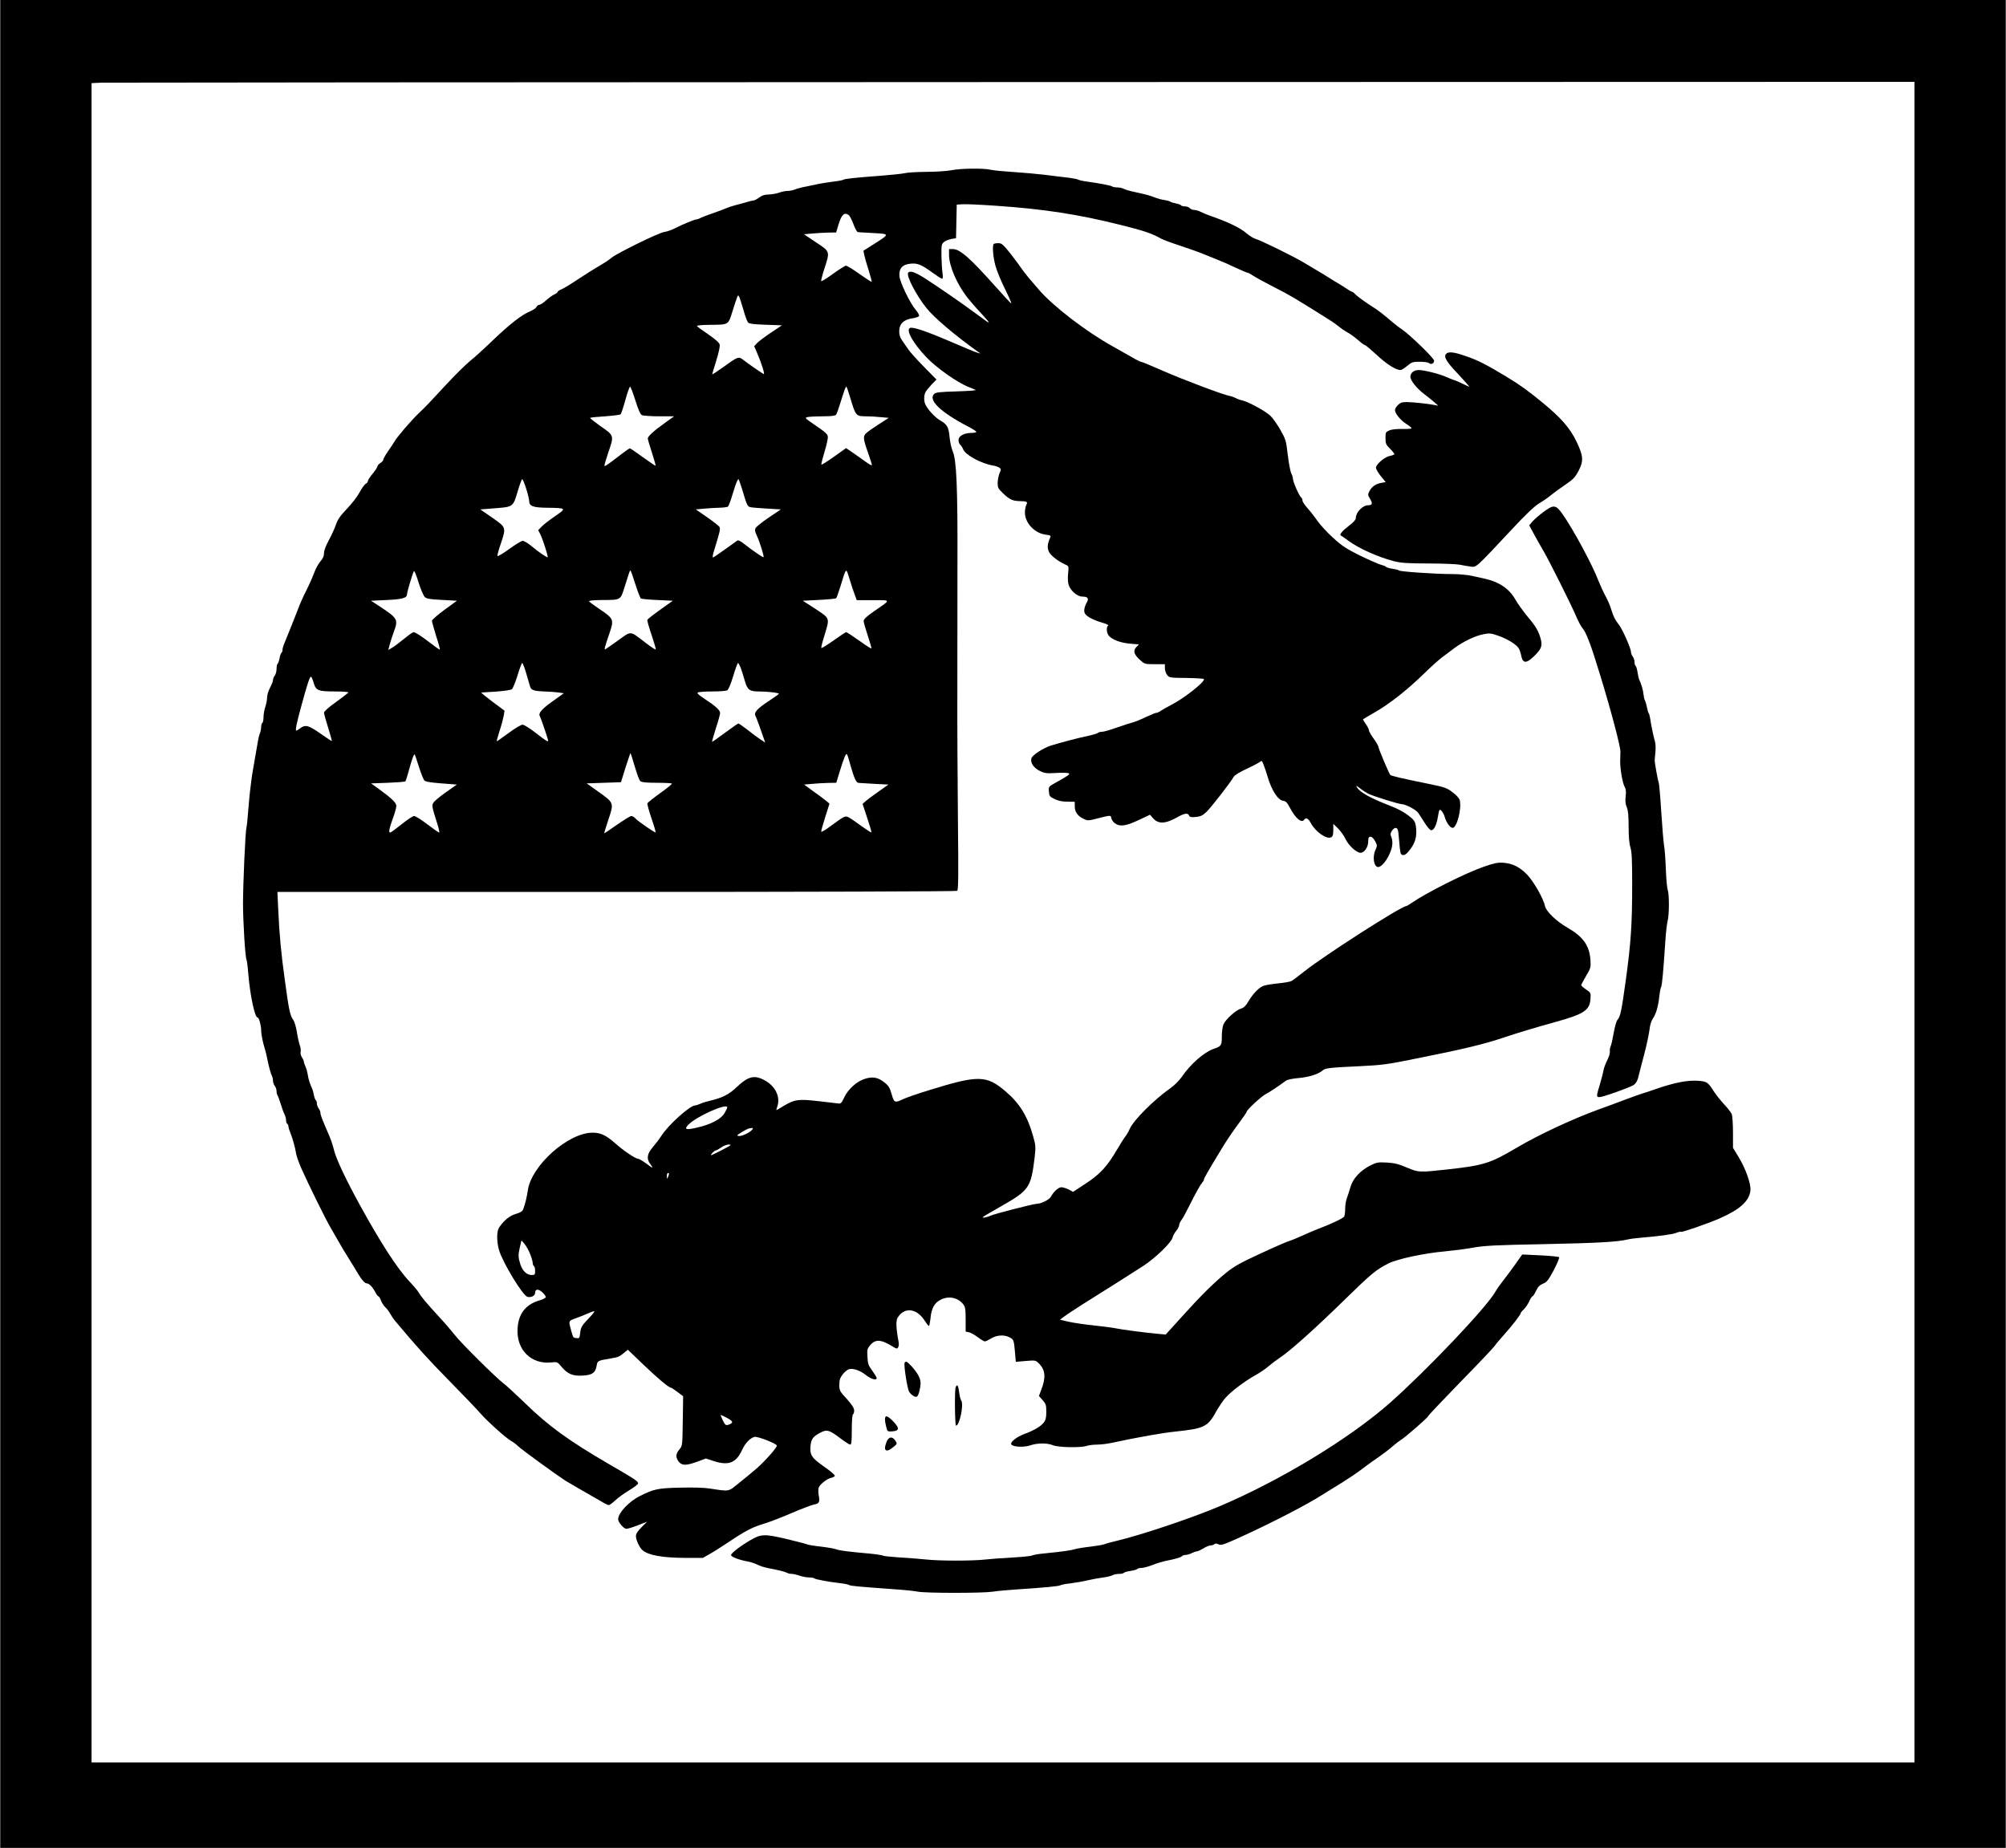 <?xml version="1.0" encoding="UTF-8" standalone="yes"?>
<svg version="1.0" xmlns="http://www.w3.org/2000/svg" width="1268pt" height="1168pt" viewBox="0 0 1691 1558" preserveAspectRatio="xMidYMid meet">
  <g transform="translate(0,1558) scale(0.1,-0.1)" fill="#000000" stroke="none">
    <path d="M0 7790 l0 -7790 8455 0 8455 0 0 7790 0 7790 -8455 0 -8455 0 0
-7790z m16140 15 l0 -7085 -7685 0 -7685 0 0 7080 0 7079 83 4 c45 1 3503 4
7685 5 l7602 2 0 -7085z"/>
    <path d="M8015 14144 c-38 -7 -132 -13 -208 -13 -76 -1 -157 -5 -180 -11 -23
-5 -105 -14 -182 -20 -249 -19 -322 -27 -335 -35 -8 -5 -46 -12 -84 -16 -39
-5 -105 -15 -146 -24 -41 -9 -93 -20 -115 -24 -22 -5 -53 -13 -68 -20 -16 -6
-43 -11 -60 -11 -18 0 -50 -7 -72 -15 -22 -8 -61 -14 -86 -15 -32 0 -55 -7
-79 -25 -19 -14 -40 -25 -48 -25 -7 0 -37 -7 -65 -16 -29 -8 -70 -20 -92 -25
-22 -6 -53 -16 -70 -23 -33 -14 -78 -31 -145 -54 -25 -8 -57 -21 -72 -28 -14
-8 -32 -14 -38 -14 -15 0 -119 -43 -182 -75 -26 -14 -67 -28 -90 -31 -47 -7
-400 -180 -445 -218 -28 -23 -43 -33 -139 -90 -27 -16 -94 -59 -149 -95 -55
-37 -115 -73 -132 -80 -18 -7 -33 -17 -33 -22 0 -5 -12 -15 -27 -21 -16 -7
-47 -29 -70 -50 -24 -21 -49 -38 -57 -38 -9 0 -20 -8 -25 -19 -6 -10 -30 -26
-53 -36 -67 -26 -172 -108 -309 -239 -69 -67 -158 -148 -198 -180 -40 -33
-132 -124 -204 -202 -148 -160 -163 -176 -227 -237 -63 -60 -181 -197 -205
-238 -11 -18 -27 -43 -35 -54 -37 -52 -60 -91 -60 -101 0 -7 -11 -19 -25 -28
-14 -9 -25 -22 -25 -29 0 -7 -18 -34 -40 -61 -22 -26 -40 -54 -40 -62 0 -7 -8
-18 -18 -23 -10 -5 -34 -38 -52 -72 -18 -34 -66 -97 -107 -139 -57 -60 -78
-90 -93 -135 -11 -32 -38 -91 -60 -131 -25 -46 -40 -86 -40 -108 0 -25 -9 -45
-31 -70 -17 -20 -41 -64 -53 -98 -13 -35 -42 -101 -66 -148 -24 -47 -53 -112
-65 -145 -30 -79 -88 -223 -121 -303 -8 -18 -14 -41 -14 -52 0 -10 -4 -21 -9
-24 -5 -4 -12 -24 -16 -46 -4 -22 -11 -42 -16 -46 -5 -3 -9 -22 -9 -43 0 -20
-7 -46 -15 -57 -8 -10 -15 -27 -15 -37 0 -10 -11 -39 -25 -65 -14 -26 -25 -63
-25 -83 0 -20 -7 -56 -15 -79 -8 -23 -15 -62 -15 -86 0 -23 -4 -46 -10 -49 -5
-3 -10 -19 -10 -35 0 -16 -5 -41 -12 -57 -6 -15 -14 -50 -18 -78 -5 -27 -13
-79 -20 -115 -24 -133 -29 -167 -40 -260 -7 -52 -15 -145 -20 -206 -4 -61 -11
-120 -14 -132 -9 -28 -29 -473 -29 -647 1 -153 18 -439 29 -464 4 -9 11 -61
15 -116 16 -189 55 -375 80 -375 11 0 29 -66 29 -107 0 -34 14 -102 33 -163 6
-19 14 -53 18 -75 11 -58 30 -127 40 -147 5 -10 9 -28 9 -41 0 -13 7 -32 15
-43 8 -10 15 -30 15 -45 0 -14 4 -29 8 -35 4 -5 16 -36 26 -69 10 -33 24 -73
32 -88 8 -16 14 -39 14 -52 0 -13 4 -27 10 -30 5 -3 10 -13 10 -22 0 -8 6 -29
13 -46 20 -46 45 -136 51 -180 3 -20 22 -76 43 -124 57 -129 210 -440 248
-503 18 -30 49 -84 69 -120 20 -36 55 -94 78 -130 22 -36 50 -81 62 -101 47
-81 77 -119 94 -119 22 0 53 -32 76 -78 9 -17 21 -32 25 -32 5 0 14 -15 21
-34 6 -18 22 -44 36 -57 14 -13 33 -37 41 -54 9 -16 29 -46 45 -65 179 -214
272 -317 452 -500 116 -118 236 -243 265 -277 56 -65 219 -211 260 -233 13 -7
40 -26 58 -44 40 -36 304 -228 398 -290 11 -7 70 -41 130 -76 61 -34 135 -78
167 -96 31 -19 62 -34 69 -34 7 0 31 18 54 39 22 22 74 59 115 84 41 24 76 51
78 59 3 17 -21 34 -253 168 -328 191 -505 319 -695 505 -80 77 -163 154 -185
170 -62 46 -362 343 -413 410 -26 33 -82 99 -127 147 -115 125 -160 180 -175
208 -7 14 -43 57 -81 97 -101 107 -242 325 -420 649 -120 220 -196 381 -215
458 -8 33 -25 86 -38 116 -63 145 -76 179 -76 196 0 11 -7 28 -15 38 -8 11
-15 30 -15 42 0 13 -4 25 -9 28 -5 3 -12 22 -16 42 -3 20 -10 44 -14 53 -17
34 -34 87 -38 121 -3 19 -11 49 -19 67 -8 17 -14 36 -14 42 0 7 -7 23 -16 36
-9 14 -14 34 -11 46 3 11 0 37 -8 58 -7 21 -18 71 -24 112 -7 41 -20 86 -31
101 -26 36 -36 79 -70 333 -33 238 -45 368 -56 598 l-7 147 2859 0 c1572 0
2865 4 2872 9 11 6 12 116 7 592 -3 321 -6 807 -5 1079 0 272 1 763 1 1090 2
647 -8 873 -40 945 -10 23 -22 76 -26 116 -8 88 -20 110 -79 144 -43 25 -100
86 -124 132 -15 28 -15 78 -1 106 6 12 30 41 52 65 l41 42 -106 108 c-58 59
-118 125 -132 147 -15 22 -38 55 -51 74 -18 24 -25 47 -25 78 0 62 38 99 110
109 28 4 54 13 57 20 3 8 -10 31 -29 53 -48 57 -130 227 -136 282 -6 65 25
100 94 106 59 6 94 -9 192 -81 34 -25 67 -46 73 -46 7 0 9 15 4 48 -4 26 -8
91 -9 145 -1 91 1 100 22 117 12 10 40 21 62 25 l39 7 3 141 3 142 50 3 c28 2
156 -4 285 -13 398 -27 694 -73 1045 -161 199 -49 270 -74 345 -117 14 -8 86
-35 160 -59 74 -25 158 -54 185 -66 28 -11 84 -34 125 -50 41 -16 114 -48 161
-71 48 -22 92 -41 98 -41 5 0 27 -12 48 -26 21 -14 92 -53 157 -86 66 -33 147
-77 180 -97 34 -21 83 -51 110 -67 27 -16 59 -36 71 -44 12 -8 51 -32 86 -54
35 -21 82 -52 104 -70 41 -32 49 -38 105 -71 18 -11 52 -37 75 -57 23 -21 47
-38 53 -38 5 0 50 -38 100 -84 82 -77 160 -126 199 -126 8 0 33 16 56 35 38
32 46 35 107 35 36 0 71 -5 77 -11 16 -16 43 -4 43 20 0 21 -204 219 -275 267
-22 14 -59 43 -82 63 -73 62 -115 95 -149 116 -63 39 -141 95 -159 115 -10 11
-22 20 -26 20 -5 0 -28 13 -51 29 -24 16 -65 42 -92 57 -27 16 -59 36 -71 44
-12 8 -45 29 -74 45 -29 17 -80 47 -114 68 -79 49 -373 193 -412 203 -16 4
-49 24 -73 44 -54 48 -155 97 -308 150 -28 10 -65 25 -82 34 -17 9 -42 16 -55
16 -14 0 -30 7 -37 15 -7 8 -25 15 -41 15 -15 0 -30 4 -33 9 -3 5 -23 12 -43
16 -21 4 -42 10 -48 15 -5 4 -26 10 -45 13 -19 2 -51 10 -70 17 -19 7 -42 15
-50 18 -22 8 -119 31 -165 40 -22 5 -50 14 -62 20 -12 7 -37 12 -56 12 -18 0
-37 3 -41 8 -8 7 -108 27 -212 41 -34 4 -67 12 -74 16 -7 5 -45 12 -84 17 -39
4 -127 15 -196 24 -69 8 -190 19 -270 24 -80 5 -165 13 -190 19 -62 14 -250
12 -335 -5z m-861 -377 c9 -7 27 -42 40 -77 13 -36 30 -66 37 -67 8 -1 67 -5
132 -8 139 -8 138 -7 5 -92 l-90 -57 7 -35 c4 -20 20 -78 37 -129 16 -52 28
-96 25 -98 -2 -2 -48 28 -102 66 -54 39 -106 70 -114 70 -9 -1 -59 -32 -111
-70 -52 -38 -96 -65 -98 -60 -2 5 10 52 27 105 48 147 49 143 -71 222 l-101
68 69 6 c38 4 99 7 136 8 l66 1 21 70 c25 81 49 103 85 77z m-888 -798 c14
-52 32 -100 40 -108 10 -11 49 -16 149 -19 l136 -5 -93 -62 c-51 -34 -104 -74
-117 -88 l-24 -26 23 -53 c39 -90 70 -189 57 -182 -33 20 -136 91 -168 117
-44 34 -45 34 -178 -62 -47 -33 -86 -59 -87 -58 -2 1 13 53 33 115 21 69 33
122 29 137 -4 16 -37 45 -96 86 -50 34 -93 65 -96 70 -3 5 43 10 103 10 169 2
160 -3 197 114 46 145 45 143 56 124 5 -9 21 -59 36 -110z m-911 -764 c24 -77
42 -118 55 -125 10 -5 76 -10 145 -10 l127 0 -78 -56 c-93 -66 -144 -113 -144
-131 0 -8 16 -62 35 -120 19 -59 33 -108 31 -110 -1 -2 -50 31 -107 72 -57 41
-106 75 -110 75 -4 0 -35 -21 -69 -47 -119 -92 -140 -106 -145 -101 -3 2 11
51 30 107 52 150 53 147 -61 226 -52 37 -93 69 -90 72 3 3 60 9 127 13 67 5
125 12 130 17 5 5 23 59 40 121 17 62 35 112 40 112 4 0 24 -52 44 -115z
m1810 28 c48 -161 49 -163 137 -163 29 0 84 -3 121 -7 l69 -6 -84 -54 c-45
-29 -94 -63 -106 -75 -29 -26 -27 -47 17 -171 17 -48 31 -93 31 -98 0 -6 -24
6 -52 27 -29 21 -78 56 -109 77 l-57 39 -101 -72 c-56 -40 -104 -70 -107 -67
-3 3 9 51 26 107 17 55 30 113 28 128 -2 22 -23 40 -101 93 -96 66 -97 67 -66
73 17 3 75 6 129 6 66 0 101 4 107 13 6 6 22 52 37 101 33 106 44 136 50 136
3 0 17 -39 31 -87z m-2730 -774 c14 -44 25 -91 25 -104 0 -42 33 -55 150 -56
165 -2 167 -4 68 -71 -45 -31 -96 -70 -112 -87 l-30 -31 19 -37 c22 -46 66
-185 61 -191 -6 -5 -77 44 -141 97 -27 22 -59 41 -70 41 -11 0 -63 -32 -115
-70 -53 -38 -96 -64 -98 -57 -1 7 11 52 28 101 47 140 47 139 -71 221 l-101
70 127 10 c152 12 149 10 190 149 16 53 32 96 36 96 5 0 20 -36 34 -81z m1821
-6 c38 -129 44 -143 68 -149 11 -3 74 -8 140 -12 l118 -7 -101 -68 c-56 -38
-106 -78 -112 -89 -8 -15 -6 -29 9 -61 25 -52 64 -178 58 -185 -5 -4 -98 60
-170 117 -21 17 -43 28 -50 24 -6 -4 -53 -38 -105 -75 -51 -37 -97 -68 -102
-68 -4 0 -1 21 7 48 53 172 58 193 48 210 -6 9 -53 46 -105 82 l-94 65 65 6
c36 4 94 7 130 8 36 1 70 5 75 9 6 4 24 50 39 102 28 94 43 130 51 130 2 0 16
-39 31 -87z m950 -890 l16 -43 136 0 c157 -1 157 8 8 -95 -61 -42 -86 -66 -86
-81 0 -11 16 -67 35 -124 19 -57 33 -106 30 -108 -2 -2 -49 28 -103 67 -55 39
-104 71 -109 71 -5 0 -54 -32 -108 -71 -55 -39 -101 -67 -102 -62 -2 5 10 53
27 107 45 148 48 140 -76 222 l-107 69 138 7 c76 4 141 10 144 15 4 4 19 49
35 98 51 167 46 163 78 60 15 -50 35 -109 44 -132z m-3627 -16 c15 -15 41 -20
145 -25 l127 -7 -106 -77 c-58 -43 -105 -84 -105 -92 0 -8 16 -65 35 -127 20
-61 34 -114 32 -116 -3 -2 -37 22 -77 53 -82 63 -130 94 -146 94 -6 0 -44 -27
-85 -61 -41 -33 -86 -67 -101 -74 l-26 -15 13 49 c7 26 22 73 34 105 38 102
31 114 -113 209 l-80 52 130 6 c135 6 174 17 174 49 0 19 47 176 58 195 4 6
21 -37 39 -95 18 -58 42 -113 52 -123z m1776 108 c20 -63 41 -117 47 -121 6
-4 69 -10 140 -13 l129 -6 -105 -75 c-58 -41 -107 -80 -110 -86 -2 -6 14 -64
36 -128 22 -65 38 -120 35 -122 -3 -3 -43 24 -89 59 -132 101 -114 99 -226 19
-53 -38 -102 -72 -109 -76 -13 -7 -7 17 36 141 37 110 34 117 -92 202 -42 28
-78 55 -82 61 -4 6 33 10 107 11 165 1 157 -4 195 118 38 122 41 131 47 131 3
0 21 -52 41 -115z m-920 -752 c14 -49 29 -99 33 -113 9 -29 34 -37 122 -40 36
-1 87 -5 113 -8 l49 -7 -95 -68 c-96 -69 -123 -102 -106 -128 8 -13 69 -193
69 -204 0 -13 -22 1 -104 65 -50 39 -99 70 -112 70 -12 0 -65 -31 -117 -70
-52 -38 -97 -70 -100 -70 -3 0 8 40 24 89 16 49 31 108 35 129 l6 40 -102 76
c-56 42 -98 76 -93 77 4 0 61 4 125 8 69 5 124 13 133 21 8 7 29 59 47 116 17
57 35 104 39 104 5 0 20 -39 34 -87z m1809 45 c8 -24 24 -72 34 -108 21 -76
40 -90 118 -90 76 0 174 -12 169 -20 -2 -4 -43 -33 -90 -64 -95 -63 -122 -94
-107 -123 6 -10 26 -64 46 -121 l36 -103 -48 32 c-26 18 -75 54 -108 81 -34
26 -66 48 -70 48 -5 -1 -56 -36 -114 -79 -58 -43 -106 -77 -108 -76 -2 2 13
53 32 114 20 61 36 119 36 130 0 23 -42 61 -133 120 -48 31 -64 47 -55 52 7 5
62 9 121 9 60 0 116 4 126 9 11 6 30 50 51 120 18 61 37 111 41 111 4 0 14
-19 23 -42z m-3601 -126 c19 -64 37 -72 180 -72 68 0 116 -4 113 -9 -4 -5 -51
-41 -106 -81 -63 -45 -100 -78 -100 -89 0 -10 16 -67 35 -127 18 -59 33 -110
31 -112 -2 -1 -45 27 -96 63 -100 70 -128 78 -170 45 -14 -11 -29 -20 -33 -20
-11 0 0 53 39 198 54 198 75 262 85 256 5 -3 15 -26 22 -52z m2707 -704 c18
-62 39 -119 48 -125 11 -9 55 -13 137 -13 67 0 125 -3 128 -6 4 -4 -40 -40
-97 -80 -57 -41 -106 -80 -109 -87 -3 -7 13 -64 34 -127 22 -62 37 -115 35
-118 -6 -5 -148 93 -171 118 -10 11 -25 20 -34 20 -9 0 -63 -34 -121 -74 -58
-41 -106 -73 -107 -72 -2 1 13 49 32 107 51 149 51 149 -75 239 l-105 75 145
5 144 5 38 123 c22 67 40 122 42 122 2 0 18 -51 36 -112z m1819 9 c31 -108 48
-147 69 -148 9 -1 70 -4 134 -8 l117 -6 -82 -58 c-45 -31 -94 -68 -109 -81
l-27 -24 39 -118 c22 -65 38 -120 35 -122 -2 -3 -40 22 -85 54 -44 33 -91 65
-105 72 -30 16 -38 12 -149 -70 -44 -33 -82 -56 -84 -50 -1 5 14 61 34 123
l36 113 -28 24 c-16 13 -64 49 -108 80 l-78 57 68 6 c38 4 99 7 136 8 l67 1
27 88 c39 127 56 167 64 151 5 -8 18 -49 29 -92z m-3639 -12 c18 -55 38 -107
46 -115 10 -11 53 -18 144 -25 l130 -10 -91 -64 c-50 -35 -97 -74 -105 -87
-17 -24 -16 -29 30 -176 14 -43 21 -78 17 -78 -4 0 -49 32 -100 70 -50 39
-101 70 -111 70 -11 0 -58 -31 -106 -70 -48 -38 -91 -70 -96 -70 -15 0 -8 35
22 118 17 46 30 93 30 106 0 27 -38 64 -144 141 l-69 50 141 5 c77 3 144 8
148 12 4 5 17 45 29 90 24 90 43 143 50 137 2 -2 18 -49 35 -104z"/>
    <path d="M8377 13523 c-13 -13 -7 -101 13 -179 11 -43 49 -136 85 -207 35 -71
57 -123 48 -115 -9 7 -68 72 -132 143 -212 238 -299 315 -358 315 l-33 0 0
-52 c1 -90 65 -241 153 -355 18 -23 70 -84 117 -134 95 -104 93 -104 -46 -1
-123 91 -322 228 -433 299 -82 51 -123 64 -136 42 -16 -25 67 -186 152 -293
62 -80 241 -232 433 -369 l25 -18 -25 7 c-14 3 -122 48 -240 99 -203 87 -310
122 -331 109 -33 -20 28 -127 139 -245 84 -89 264 -216 355 -251 28 -11 56
-23 62 -26 5 -4 -67 -9 -162 -12 -143 -4 -175 -8 -189 -22 -51 -51 54 -153
284 -273 39 -20 72 -41 72 -46 0 -5 -18 -9 -41 -9 -62 0 -109 -26 -109 -60 0
-15 6 -33 14 -39 8 -6 19 -24 25 -39 20 -49 153 -121 252 -137 19 -3 43 -11
53 -18 16 -11 16 -15 1 -49 -8 -21 -15 -57 -15 -81 0 -37 5 -48 43 -84 57 -55
83 -67 144 -68 61 -1 69 -6 54 -33 -6 -12 -11 -40 -11 -64 0 -88 83 -175 176
-186 37 -4 44 -8 38 -21 -26 -60 -28 -92 -10 -126 18 -33 77 -78 139 -106 27
-12 27 -14 21 -74 -4 -38 -2 -76 5 -98 17 -49 73 -97 114 -97 49 0 59 -16 36
-54 -10 -17 -19 -45 -19 -62 0 -25 8 -36 40 -58 22 -14 70 -34 106 -44 38 -11
62 -22 56 -26 -17 -10 -15 -58 3 -83 24 -34 102 -64 183 -70 l73 -6 -22 -23
c-29 -31 -20 -62 31 -108 39 -35 41 -36 125 -36 l85 0 0 -34 c0 -19 9 -44 19
-57 18 -23 25 -24 160 -25 78 -1 145 -5 149 -9 18 -18 -167 -164 -278 -220
-30 -15 -67 -36 -82 -46 -14 -11 -32 -19 -40 -19 -7 0 -47 -16 -87 -35 -41
-20 -90 -40 -110 -45 -20 -5 -81 -25 -136 -44 -55 -20 -111 -36 -126 -36 -14
0 -29 -4 -35 -10 -5 -5 -43 -16 -84 -25 -76 -15 -227 -55 -311 -81 -66 -21
-158 -81 -165 -109 -9 -37 21 -81 72 -105 41 -20 57 -22 138 -17 51 3 98 2
105 -3 13 -8 2 -16 -112 -80 -57 -32 -58 -32 -55 -73 3 -39 7 -44 48 -64 31
-15 64 -22 108 -22 l62 -1 0 -39 c0 -46 25 -82 75 -105 34 -17 40 -16 118 4
110 28 111 28 115 3 2 -13 15 -32 29 -43 42 -32 93 -26 202 26 l96 45 20 -24
c47 -57 106 -56 212 4 59 33 88 37 97 13 5 -13 16 -16 57 -12 41 4 57 12 91
44 40 39 205 252 228 294 7 14 49 40 108 67 54 25 104 52 113 59 15 13 18 11
31 -23 9 -21 23 -65 33 -98 33 -115 88 -202 133 -207 21 -2 33 -14 57 -60 48
-90 99 -132 120 -98 13 20 35 9 54 -27 39 -75 135 -143 173 -122 14 7 18 22
18 61 l0 52 40 -39 c21 -21 51 -62 64 -91 26 -54 92 -114 126 -114 31 0 63 46
64 92 1 35 4 43 20 43 12 0 26 -14 39 -38 18 -35 18 -39 3 -71 -28 -59 -15
-146 22 -146 39 0 105 100 118 179 4 25 2 53 -6 71 -10 25 -10 34 4 55 18 28
41 33 49 10 4 -8 9 -49 12 -92 3 -43 8 -88 11 -100 6 -30 35 -30 61 0 63 70
82 132 69 222 -7 41 -14 51 -64 90 -35 28 -93 59 -152 81 -166 64 -260 116
-281 157 -10 17 -5 15 27 -10 21 -17 53 -37 69 -45 39 -20 258 -88 282 -88 30
0 119 -46 137 -71 9 -13 35 -52 56 -86 22 -35 46 -63 55 -63 24 0 45 43 57
114 11 64 12 66 30 50 10 -10 23 -34 28 -54 12 -44 45 -90 66 -90 36 0 78 162
60 234 -4 15 -29 43 -60 66 -49 37 -66 43 -197 70 -240 49 -321 68 -329 77
-11 12 -100 223 -100 237 0 7 -18 38 -40 69 -22 30 -40 62 -40 70 0 8 -11 31
-25 51 -14 20 -25 38 -25 40 0 2 46 30 103 62 124 72 267 184 407 320 58 57
128 120 155 140 28 21 75 56 105 79 74 55 173 103 243 117 53 11 64 10 125
-11 81 -27 163 -79 178 -112 7 -13 16 -42 20 -64 13 -58 43 -59 101 -3 66 63
77 90 63 146 -17 67 -41 110 -115 197 -36 44 -82 108 -101 142 -48 86 -134
146 -249 172 -27 6 -80 18 -116 26 -36 8 -112 15 -169 15 -137 0 -432 20 -445
30 -5 5 -31 11 -58 15 -26 4 -50 11 -53 16 -2 5 -24 13 -47 19 -23 7 -102 42
-176 78 -111 55 -150 81 -222 147 -49 44 -107 107 -130 140 -23 33 -61 82 -85
109 -24 26 -44 56 -44 66 0 11 -5 22 -11 26 -15 9 -69 131 -69 155 0 11 -6 32
-14 47 -8 15 -21 85 -30 156 -14 123 -17 132 -63 213 -26 46 -64 99 -83 117
-41 40 -189 120 -240 131 -19 4 -44 13 -55 20 -11 6 -33 14 -50 17 -54 10
-392 137 -565 213 -93 41 -175 75 -182 75 -6 0 -41 17 -77 39 -36 21 -109 62
-161 91 -224 124 -501 337 -621 476 -24 29 -65 76 -90 105 -25 30 -54 68 -64
84 -11 17 -50 69 -88 118 -62 77 -73 87 -102 87 -17 0 -35 -3 -38 -7z"/>
    <path d="M12190 12595 c-21 -25 6 -68 110 -177 50 -54 89 -98 86 -98 -4 0 -28
11 -54 24 -26 13 -58 27 -72 31 -14 4 -44 16 -68 27 -58 26 -186 58 -232 58
-41 0 -70 -24 -70 -57 0 -31 54 -99 117 -146 30 -23 70 -55 87 -70 l31 -28
-30 6 c-64 12 -182 24 -233 25 -43 0 -57 -5 -77 -25 -14 -13 -25 -32 -25 -42
0 -29 47 -87 95 -117 25 -16 45 -32 45 -37 0 -4 -35 -7 -77 -6 -47 1 -91 -3
-110 -12 -31 -13 -33 -16 -33 -65 0 -47 4 -55 40 -91 21 -21 37 -42 35 -45 -3
-4 -20 -11 -38 -14 -44 -8 -117 -71 -117 -99 0 -13 19 -45 41 -72 l41 -50 -35
-6 c-47 -7 -83 -32 -102 -70 -15 -28 -15 -33 5 -65 24 -41 19 -54 -18 -54 -45
-1 -102 -60 -102 -107 0 -14 -18 -36 -57 -65 -60 -46 -86 -78 -68 -84 6 -3 34
-22 62 -43 87 -65 246 -136 382 -172 62 -16 111 -19 290 -20 119 0 239 -5 266
-10 28 -6 69 -13 93 -16 50 -6 36 -19 344 310 122 131 194 199 234 223 32 19
79 52 103 72 25 20 79 60 120 87 63 43 79 59 109 115 44 85 41 126 -20 252
-53 110 -131 198 -282 322 -131 107 -189 149 -311 223 -164 99 -245 140 -342
172 -101 35 -144 38 -163 16z"/>
    <path d="M13010 11262 c-36 -27 -77 -63 -92 -80 l-26 -32 42 -77 c23 -43 57
-103 75 -133 44 -73 235 -454 278 -555 19 -44 43 -89 53 -100 31 -33 74 -146
148 -390 96 -313 174 -611 173 -654 0 -20 -2 -54 -2 -76 -2 -60 19 -186 37
-218 12 -21 14 -42 9 -82 -4 -38 -2 -63 9 -90 12 -27 16 -72 16 -164 0 -83 5
-143 15 -175 12 -38 15 -108 15 -315 0 -340 -11 -495 -55 -814 -36 -259 -45
-299 -70 -327 -8 -9 -22 -58 -31 -110 -9 -52 -20 -103 -26 -113 -5 -10 -8 -28
-6 -41 1 -13 -5 -38 -14 -57 -28 -59 -37 -83 -43 -119 -4 -19 -15 -62 -25 -95
-33 -109 -34 -115 -5 -115 29 0 253 80 289 103 16 11 29 33 36 59 6 24 28 111
50 193 22 83 42 178 46 213 4 39 15 75 29 95 27 40 45 102 54 188 4 36 11 71
15 77 8 13 20 146 35 378 5 78 14 159 20 180 14 50 14 224 1 260 -6 15 -13 93
-16 173 -3 80 -9 171 -15 201 -5 30 -16 160 -24 289 -8 128 -18 237 -21 242
-6 11 -35 168 -34 189 0 8 3 39 6 69 3 30 2 70 -4 90 -14 48 -32 136 -39 186
-3 22 -9 45 -13 50 -5 6 -11 28 -15 50 -4 22 -12 49 -17 59 -6 10 -11 35 -13
55 -3 34 -18 85 -36 122 -4 9 -10 37 -14 63 -4 25 -11 49 -16 52 -5 3 -9 17
-9 32 0 15 -7 36 -15 46 -8 11 -15 28 -15 39 0 29 -70 188 -100 227 -36 47
-49 73 -67 133 -8 29 -30 79 -48 112 -18 33 -44 90 -58 125 -51 136 -217 443
-306 568 -56 78 -73 79 -161 14z"/>
    <path d="M12505 8271 c-150 -52 -473 -214 -602 -302 -23 -16 -45 -29 -49 -29
-41 0 -693 -418 -858 -550 -49 -39 -98 -76 -108 -81 -10 -6 -60 -15 -111 -20
-51 -5 -106 -14 -123 -20 -38 -12 -93 -68 -131 -134 -22 -37 -38 -52 -62 -59
-42 -12 -130 -91 -147 -133 -8 -18 -14 -63 -14 -101 0 -77 -4 -83 -68 -105
-81 -28 -195 -127 -270 -237 -21 -30 -63 -72 -93 -93 -141 -99 -314 -272 -346
-346 -8 -19 -25 -49 -38 -65 -13 -17 -44 -67 -70 -111 -82 -140 -142 -205
-261 -283 l-108 -71 -37 20 c-21 10 -49 19 -62 19 -24 0 -65 -37 -87 -78 -13
-27 -82 -61 -122 -62 -27 0 -361 -86 -388 -100 -27 -13 -76 -22 -65 -12 6 6
75 47 155 92 234 133 251 157 281 405 11 93 10 106 -10 178 -47 173 -115 284
-234 385 -162 138 -230 139 -646 10 -91 -28 -188 -61 -215 -74 -75 -35 -79
-33 -100 41 -15 53 -26 71 -57 96 -57 45 -98 54 -165 34 -70 -20 -144 -86
-179 -160 -20 -43 -28 -52 -47 -49 -13 2 -89 11 -170 20 -169 19 -200 15 -295
-42 -30 -19 -57 -34 -59 -34 -1 0 2 14 8 31 27 77 -13 165 -97 215 -94 55
-146 43 -250 -56 -61 -58 -119 -87 -222 -111 -27 -6 -62 -17 -80 -25 -17 -8
-36 -14 -43 -14 -44 0 -225 -162 -286 -257 -18 -28 -52 -72 -74 -98 -46 -53
-52 -97 -20 -138 32 -41 23 -40 -33 3 -30 22 -61 40 -69 40 -21 0 -123 68
-191 129 -81 71 -124 91 -194 91 -204 -1 -512 -275 -544 -483 -9 -62 -24 -123
-40 -164 -6 -16 -24 -27 -62 -38 -52 -15 -100 -54 -141 -115 -21 -32 -21 -119
0 -191 31 -105 200 -383 239 -393 33 -8 65 9 65 35 0 32 28 34 61 3 16 -15 29
-33 29 -40 0 -7 -24 -20 -53 -28 -117 -34 -178 -113 -185 -238 -11 -177 114
-303 283 -285 52 5 53 5 88 -37 51 -61 94 -79 178 -74 81 4 108 24 118 85 7
40 8 41 116 59 64 11 73 14 110 44 l37 30 127 -122 c120 -115 218 -198 236
-198 4 0 29 -16 55 -36 l48 -36 -3 -209 c-3 -208 -3 -209 -29 -240 -31 -37
-33 -67 -5 -103 27 -34 63 -34 156 0 l73 27 70 -23 c122 -39 186 -13 235 95
26 57 68 101 105 110 26 6 182 -55 188 -73 4 -14 -97 -129 -169 -192 -35 -30
-102 -86 -149 -123 -95 -77 -77 -73 -250 -47 -46 7 -143 10 -250 7 -187 -4
-221 -12 -339 -72 -92 -46 -181 -142 -181 -194 0 -26 47 -81 70 -81 10 0 54
13 96 30 l78 30 -47 -47 c-34 -34 -47 -54 -47 -75 0 -33 30 -96 56 -119 50
-42 166 -63 354 -64 l155 0 59 34 c33 18 105 64 160 101 142 95 198 124 301
155 50 15 155 56 235 91 80 34 162 65 182 69 44 8 50 21 39 78 -4 24 -4 53 0
64 10 28 72 77 106 83 14 3 28 10 30 17 2 6 -38 41 -90 77 -106 74 -122 98
-115 176 6 57 21 78 82 110 55 30 76 24 167 -45 40 -30 78 -55 86 -55 10 0 13
28 13 124 0 73 4 127 10 131 6 3 10 18 10 33 0 19 -18 48 -62 97 -60 65 -63
71 -63 119 0 41 6 59 29 89 16 20 40 40 53 43 36 9 94 -11 144 -51 43 -34 89
-46 89 -24 0 6 -17 34 -37 62 -33 44 -38 59 -41 117 -4 60 -1 69 22 97 46 55
94 51 199 -15 24 -15 29 -15 38 -2 5 8 7 29 4 45 -22 114 -24 178 -9 204 56
94 162 82 230 -26 15 -24 30 -43 34 -43 4 0 10 31 14 69 8 81 34 127 86 153
67 34 145 18 189 -38 18 -23 21 -40 21 -129 l0 -102 28 -6 c15 -3 48 -22 74
-41 26 -20 53 -36 60 -36 7 0 31 12 53 25 46 29 111 33 154 10 36 -18 38 -24
47 -125 l7 -82 83 7 c83 7 83 7 113 -22 53 -54 59 -117 19 -220 l-20 -53 31
-35 c28 -32 31 -42 31 -99 0 -49 -5 -69 -21 -90 -25 -32 -85 -68 -163 -96 -71
-27 -127 -73 -109 -91 20 -20 107 -23 159 -5 60 20 141 21 189 1 44 -19 232
-23 285 -6 19 6 59 11 88 11 29 0 83 6 120 14 227 49 434 85 541 96 242 25
273 40 344 170 23 41 60 95 82 119 50 55 162 138 248 186 36 20 85 53 109 74
23 20 68 54 98 74 86 56 304 252 545 488 226 221 266 254 371 307 73 37 306
87 474 101 63 6 169 19 235 31 103 18 187 22 595 30 450 9 629 19 709 39 20 5
70 12 111 15 157 13 266 28 301 41 20 8 39 12 41 9 7 -6 219 67 323 112 174
76 252 147 262 236 6 56 -41 188 -103 288 l-44 72 0 128 c0 71 -5 141 -10 155
-6 15 -34 52 -64 83 -29 31 -69 82 -89 112 -47 74 -56 81 -125 87 -91 8 -206
-14 -377 -74 -38 -14 -83 -28 -100 -33 -16 -5 -79 -27 -140 -50 -60 -23 -165
-62 -233 -86 -223 -82 -503 -213 -684 -320 -225 -133 -278 -150 -586 -184
-237 -26 -243 -26 -342 16 -68 29 -102 38 -167 42 -76 4 -87 2 -140 -24 -85
-43 -147 -110 -168 -181 -9 -32 -23 -75 -31 -96 -8 -20 -14 -61 -14 -90 0 -28
-4 -58 -9 -65 -8 -14 -125 -69 -216 -102 -27 -10 -85 -35 -129 -55 -43 -20
-97 -42 -120 -49 -22 -7 -133 -55 -244 -107 -161 -74 -220 -107 -280 -156
-104 -83 -221 -199 -381 -377 l-134 -148 -66 6 c-112 10 -314 37 -359 47 -24
5 -106 16 -183 24 -77 8 -172 22 -211 31 l-72 17 29 23 c17 13 89 61 160 106
205 128 422 266 515 326 102 67 234 195 244 236 4 16 18 43 32 59 13 16 24 37
24 46 0 10 8 29 18 42 11 13 40 67 66 119 59 118 94 180 112 201 8 8 14 20 14
26 0 10 33 67 153 265 32 54 92 142 133 197 41 55 74 103 74 108 0 15 124 130
160 148 30 15 102 63 172 114 10 8 59 18 109 22 86 8 165 33 199 64 22 19 59
24 304 35 203 10 240 15 485 65 419 84 567 120 741 178 99 34 283 89 425 128
246 68 295 99 303 193 4 54 4 55 -36 83 -23 15 -41 32 -42 36 0 5 19 40 41 78
40 67 41 72 37 137 -9 120 -61 194 -193 270 -93 53 -180 137 -190 182 -13 64
-95 207 -150 265 -63 65 -125 96 -204 101 -45 3 -77 -4 -166 -35z m-6375
-2028 c0 -5 -10 -26 -23 -48 -28 -50 -115 -96 -235 -123 -90 -21 -108 -15 -71
24 66 70 330 188 329 147z m209 -189 c-20 -24 -88 -56 -112 -52 -19 3 -17 6
18 28 53 32 66 38 89 39 16 1 16 -1 5 -15z m-189 -135 c-23 -15 -148 -79 -156
-79 -4 0 1 9 11 20 10 11 22 20 27 20 5 0 26 11 46 25 20 14 48 25 62 25 20 0
22 -2 10 -11z m-511 -236 c0 -5 -4 -17 -9 -28 -8 -18 -9 -17 -9 8 -1 15 4 27
9 27 6 0 10 -3 9 -7z m-1169 -681 c11 -29 20 -61 20 -72 0 -10 5 -22 10 -25 6
-3 10 -22 10 -41 0 -31 -3 -34 -29 -34 -41 0 -76 33 -95 89 -19 60 -20 79 -4
149 l13 54 28 -33 c15 -19 36 -57 47 -87z m499 -530 c-67 -70 -73 -80 -79
-131 -5 -42 -7 -46 -29 -43 -31 3 -29 0 -47 63 -23 85 -25 81 41 105 33 12 80
31 105 42 24 11 47 19 49 16 3 -2 -15 -26 -40 -52z m1163 -849 c51 -28 52 -42
3 -57 -17 -5 -25 2 -43 39 -12 25 -19 45 -16 45 4 0 28 -12 56 -27z"/>
    <path d="M12770 4914 c-35 -49 -80 -109 -100 -134 -20 -25 -50 -67 -66 -95
-77 -133 -571 -653 -883 -930 -343 -304 -928 -658 -1445 -877 -232 -98 -655
-240 -861 -289 -49 -11 -97 -25 -105 -29 -8 -4 -60 -13 -115 -20 -55 -6 -116
-16 -135 -22 -34 -10 -87 -18 -261 -36 -47 -4 -91 -12 -99 -17 -8 -5 -82 -12
-164 -17 -83 -4 -187 -12 -231 -17 -105 -12 -387 -12 -495 0 -47 5 -146 13
-220 17 -75 5 -141 12 -148 16 -7 4 -57 12 -110 17 -180 16 -257 26 -282 36
-14 6 -72 16 -130 23 -57 6 -111 15 -120 20 -8 4 -86 24 -173 45 -184 43 -213
42 -304 -12 -84 -49 -157 -106 -161 -123 -2 -16 66 -42 143 -56 22 -4 57 -15
79 -26 21 -11 59 -23 85 -28 88 -17 146 -31 163 -40 10 -6 28 -10 42 -10 13 0
43 -7 66 -15 23 -8 59 -15 80 -15 20 0 40 -3 44 -8 9 -8 125 -30 216 -40 36
-4 71 -11 78 -16 13 -8 74 -13 387 -36 77 -5 164 -14 194 -20 71 -13 543 -13
629 0 37 6 135 15 217 20 226 15 341 26 354 34 6 4 44 12 84 16 40 5 104 16
142 25 39 9 97 20 130 24 34 4 70 13 82 19 12 7 37 12 57 12 19 0 37 4 40 9 4
5 29 12 56 16 27 4 52 11 56 16 3 5 19 9 35 9 17 0 58 11 92 24 34 14 85 29
112 35 85 17 127 29 138 40 6 6 21 11 33 11 12 0 35 7 50 15 16 8 36 15 44 15
8 0 33 12 55 25 22 14 49 25 61 25 11 0 25 5 30 10 8 8 19 7 36 -1 22 -10 43
-3 174 56 268 122 564 274 705 364 31 20 72 45 90 56 19 11 48 29 65 40 16 11
46 30 65 42 46 29 92 62 142 100 23 18 72 53 109 78 36 25 88 64 115 88 26 23
59 48 72 56 34 19 231 191 231 201 0 5 120 132 266 282 146 149 278 288 292
307 14 20 51 64 82 98 66 73 140 169 140 181 0 5 12 19 26 33 15 13 35 43 46
67 10 23 23 42 27 42 5 0 19 21 30 46 17 35 31 49 59 61 32 12 44 27 91 114
29 56 49 104 45 109 -5 5 -77 12 -160 16 l-151 7 -63 -89z"/>
    <path d="M7626 4091 c-10 -16 22 -221 38 -246 18 -28 52 -49 66 -40 13 8 30
73 30 116 0 39 -29 90 -83 147 -32 33 -42 38 -51 23z"/>
    <path d="M8056 3884 c-10 -25 -7 -324 3 -324 30 0 68 183 43 213 -5 6 -13 38
-17 70 -7 57 -17 71 -29 41z"/>
    <path d="M7460 3613 c0 -16 5 -45 11 -66 10 -37 11 -38 52 -35 59 4 61 28 6
84 -50 51 -69 55 -69 17z"/>
    <path d="M7474 3425 c-32 -77 -6 -98 56 -46 34 28 34 28 17 55 -25 37 -55 34
-73 -9z"/>
  </g>
</svg>